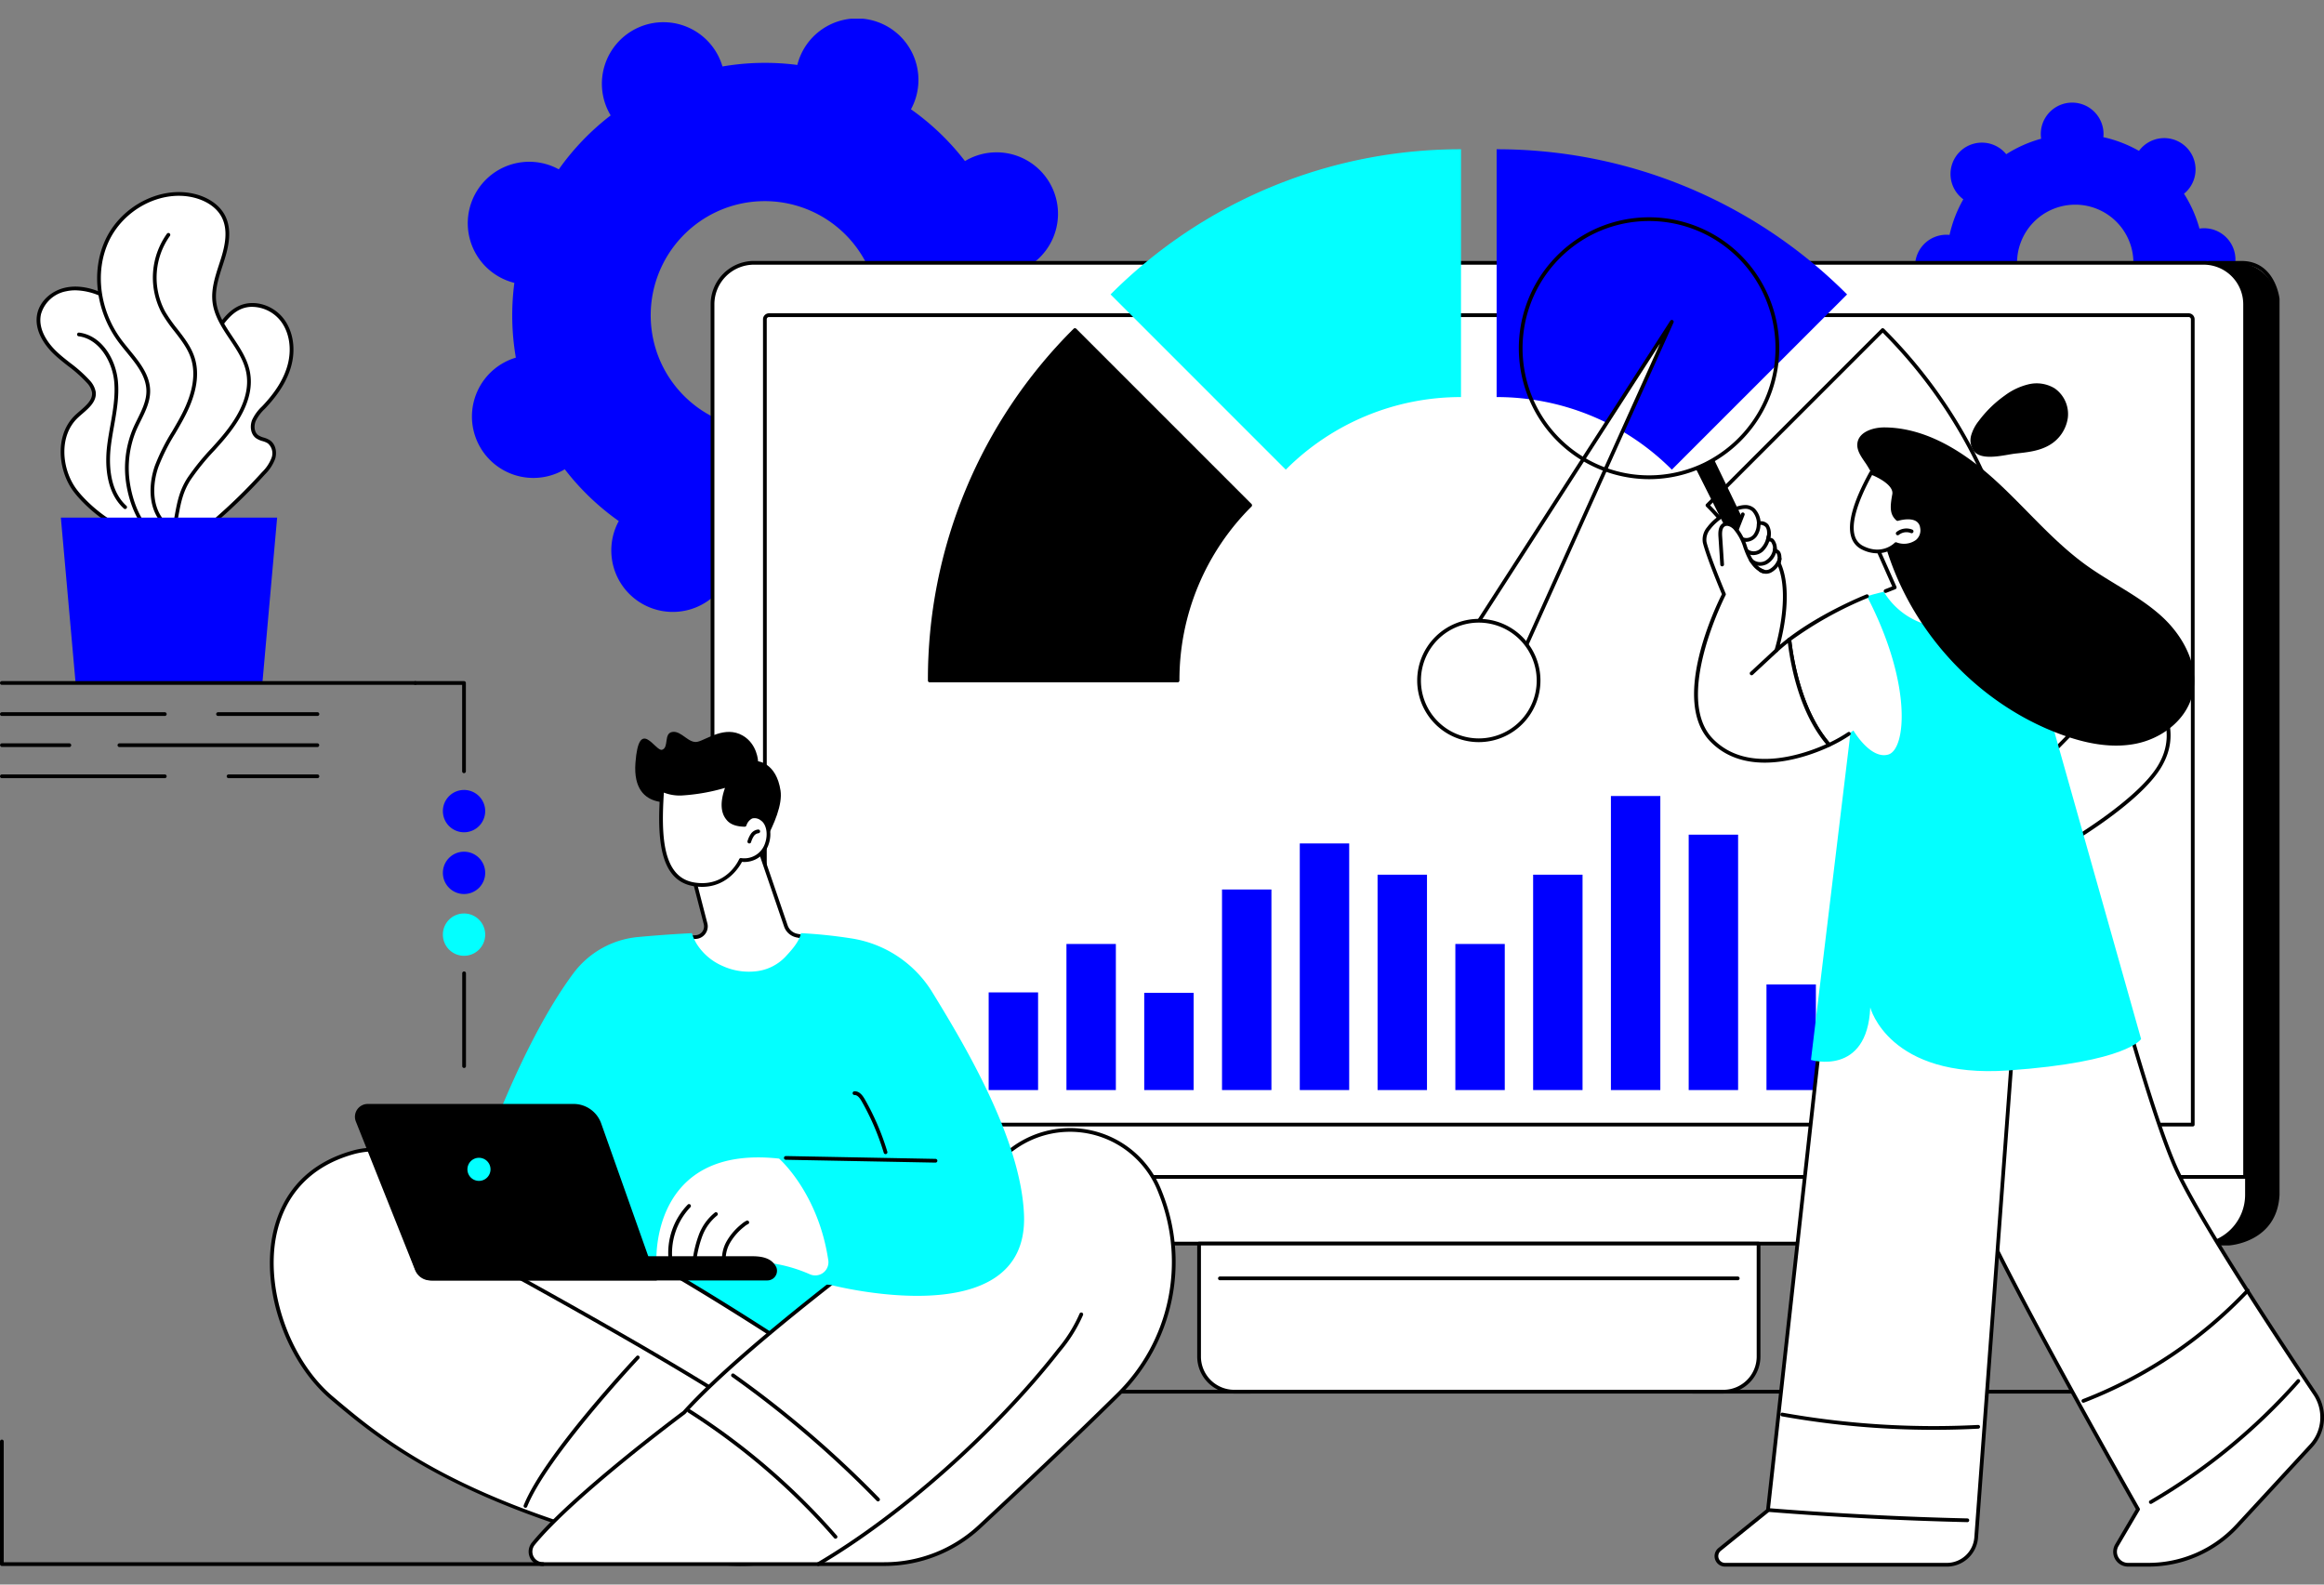 <svg xmlns="http://www.w3.org/2000/svg" xmlns:xlink="http://www.w3.org/1999/xlink" width="660" height="450" viewBox="0 0 660 450"><rect x="0" y="0" width="660" height="450" fill="#808080" stroke="none"/><defs><clipPath id="a"><rect width="660.014" height="439.584" fill="none"/></clipPath><clipPath id="c"><rect width="660" height="450"/></clipPath></defs><g id="b" clip-path="url(#c)"><g transform="translate(0 5.315)"><g clip-path="url(#a)"><path d="M1053.881,123.169a8.955,8.955,0,0,0,.694-.833,36.317,36.317,0,0,0,10.114,3.894,8.9,8.9,0,1,0,17.764.634,9.006,9.006,0,0,0-.1-1.078,36.407,36.407,0,0,0,9.914-4.4,8.907,8.907,0,1,0,13.025-12.106,9.046,9.046,0,0,0-.832-.693,36.346,36.346,0,0,0,3.908-10.112,9.043,9.043,0,0,0,1.082.044,8.9,8.9,0,1,0-1.505-17.7,36.274,36.274,0,0,0-4.388-9.9,9.016,9.016,0,0,0,.8-.733,8.9,8.9,0,1,0-13.59-11.437,36.32,36.32,0,0,0-10.114-3.894,8.765,8.765,0,0,0,.046-1.081,8.908,8.908,0,1,0-17.712,1.526,36.4,36.4,0,0,0-9.915,4.4,8.911,8.911,0,1,0-12.193,12.8,36.379,36.379,0,0,0-3.908,10.112,9.036,9.036,0,0,0-1.082-.044,8.9,8.9,0,1,0,1.505,17.7,36.266,36.266,0,0,0,4.388,9.9,8.9,8.9,0,1,0,12.1,13M1060.7,79.15a16.528,16.528,0,1,1,.56,23.373,16.551,16.551,0,0,1-.56-23.373" transform="translate(-483.313 -21.218)" fill="blue"/><path d="M276.637,128.931a17.55,17.55,0,0,0,1.885-.98,71.217,71.217,0,0,0,15.333,14.708,17.462,17.462,0,1,0,32.278,12.592,71.389,71.389,0,0,0,21.26-.434,17.471,17.471,0,1,0,31.748-13.895,71.29,71.29,0,0,0,14.733-15.318A17.456,17.456,0,1,0,406.5,93.363a71.121,71.121,0,0,0-.425-21.233,17.447,17.447,0,1,0-13.9-31.7A71.2,71.2,0,0,0,376.84,25.72a17.462,17.462,0,1,0-32.278-12.592,71.388,71.388,0,0,0-21.26.433,17.471,17.471,0,1,0-31.748,13.895,71.277,71.277,0,0,0-14.733,15.319A17.456,17.456,0,1,0,264.2,75.017a71.1,71.1,0,0,0,.424,21.233,17.444,17.444,0,1,0,12.014,32.681m45.7-74.418A32.4,32.4,0,1,1,305.628,97.2a32.448,32.448,0,0,1,16.709-42.683" transform="translate(-118.129 0)" fill="blue"/><path d="M828.908,614.133H416.65l-17,2.474v6.35A13.853,13.853,0,0,0,413.5,636.809H821.036a13.853,13.853,0,0,0,13.852-13.853V617.88Z" transform="translate(-188.041 -288.96)"/><path d="M834.888,390.524H399.647V142.7a11.767,11.767,0,0,1,11.767-11.767H823.121A11.767,11.767,0,0,1,834.888,142.7Z" transform="translate(-188.041 -61.604)"/><path d="M427.724,388.868V160.181A1.177,1.177,0,0,1,428.9,159H832.056a1.177,1.177,0,0,1,1.177,1.177V388.868Z" transform="translate(-201.252 -74.815)"/><path d="M834.888,630.8a13.852,13.852,0,0,1-13.852,13.852H413.5A13.852,13.852,0,0,1,399.647,630.8Z" transform="translate(-188.041 -296.801)"/><path d="M811.433,614.133H399.175l-17,2.474v6.35a13.853,13.853,0,0,0,13.852,13.853H803.562a13.853,13.853,0,0,0,13.852-13.853V617.88Z" transform="translate(-179.819 -288.96)" fill="#fff"/><path d="M817.413,390.524H382.172V142.7a11.767,11.767,0,0,1,11.767-11.767H805.646A11.767,11.767,0,0,1,817.413,142.7Z" transform="translate(-179.819 -61.604)" fill="#fff"/><path d="M816.943,390.583H381.7a.529.529,0,0,1-.53-.529V142.225a12.31,12.31,0,0,1,12.3-12.3H805.176a12.31,12.31,0,0,1,12.3,12.3V390.053a.53.53,0,0,1-.53.529m-434.712-1.059H816.413v-247.3a11.25,11.25,0,0,0-11.238-11.237H393.469a11.25,11.25,0,0,0-11.238,11.237Z" transform="translate(-179.348 -61.134)"/><path d="M815.287,388.927H409.778a.529.529,0,0,1-.53-.529V159.711A1.708,1.708,0,0,1,410.955,158H814.11a1.709,1.709,0,0,1,1.707,1.707V388.4a.529.529,0,0,1-.529.529m-404.979-1.059h404.45V159.711a.648.648,0,0,0-.648-.648H410.955a.649.649,0,0,0-.648.648Z" transform="translate(-192.559 -74.344)"/><path d="M395.554,409.512a14.4,14.4,0,0,1-14.382-14.382.529.529,0,0,1,1.059,0,13.338,13.338,0,0,0,13.323,13.323H812.343c.492-.026,12.694-.793,13.323-13.349V140.734c-.038-.347-1.089-9.746-9.746-9.746h-9.253a.529.529,0,0,1,0-1.059h9.253c9.621,0,10.791,10.645,10.8,10.752l0,254.449c-.679,13.55-14.219,14.374-14.356,14.381Z" transform="translate(-179.348 -61.134)"/><path d="M792.053,699.014H653.107a9.973,9.973,0,0,1-9.973-9.973V656.959H802.026v32.082a9.973,9.973,0,0,1-9.973,9.973" transform="translate(-302.606 -309.111)" fill="#fff"/><path d="M791.582,699.074H652.636a10.515,10.515,0,0,1-10.5-10.5V656.489a.529.529,0,0,1,.529-.529H801.555a.529.529,0,0,1,.529.529v32.082a10.515,10.515,0,0,1-10.5,10.5m-148.39-42.055v31.552a9.454,9.454,0,0,0,9.443,9.444H791.582a9.454,9.454,0,0,0,9.443-9.444V657.019Z" transform="translate(-302.135 -308.641)"/><path d="M800.9,675.675H653.844a.529.529,0,1,1,0-1.059H800.9a.529.529,0,1,1,0,1.059" transform="translate(-307.396 -317.419)"/><path d="M589.68,216.747a70.152,70.152,0,0,0-20.613,49.762H498.693a140.3,140.3,0,0,1,41.225-99.524Z" transform="translate(-234.644 -78.569)"/><path d="M568.6,266.568H498.222a.529.529,0,0,1-.529-.529,140.341,140.341,0,0,1,41.38-99.9.531.531,0,0,1,.749,0L589.584,215.9a.53.53,0,0,1,0,.749,69.39,69.39,0,0,0-20.458,49.388.529.529,0,0,1-.53.529m-69.844-1.059H568.07a70.427,70.427,0,0,1,20.392-49.231l-49.014-49.014a139.265,139.265,0,0,0-40.695,98.245" transform="translate(-234.173 -78.099)"/><path d="M695.184,70.019v70.375a70.151,70.151,0,0,0-49.762,20.613L595.66,111.244a140.313,140.313,0,0,1,99.524-41.225" transform="translate(-280.268 -32.945)" fill="#03ffff"/><path d="M915.821,216.747a70.151,70.151,0,0,1,20.613,49.762h70.375a140.3,140.3,0,0,0-41.225-99.524Z" transform="translate(-430.91 -78.569)" fill="#fff"/><path d="M1006.338,266.568H935.963a.529.529,0,0,1-.529-.529,69.388,69.388,0,0,0-20.458-49.388.53.53,0,0,1,0-.749l49.762-49.762a.53.53,0,0,1,.749,0,140.341,140.341,0,0,1,41.38,99.9.529.529,0,0,1-.529.529m-69.847-1.059h69.317a139.264,139.264,0,0,0-40.7-98.245L916.1,216.278a70.426,70.426,0,0,1,20.392,49.231" transform="translate(-430.44 -78.099)"/><path d="M802.732,70.019v70.375a70.152,70.152,0,0,1,49.762,20.613l49.762-49.762a140.313,140.313,0,0,0-99.524-41.225" transform="translate(-377.699 -32.945)" fill="blue"/><path d="M794.194,266.417a8.52,8.52,0,1,1-14.973-8.135l.7-1.088,0-.006,61.018-94.657-46.217,102.7,0,.006Z" transform="translate(-366.15 -76.474)" fill="#fff"/><path d="M786.222,270.93a9.047,9.047,0,0,1-7.934-13.372l61.743-95.784a.53.53,0,0,1,.928.5l-46.217,102.7-.014.028-.52,1.157a.34.34,0,0,1-.017.036,9.063,9.063,0,0,1-7.97,4.731M837.1,168.282,779.2,258.1a7.992,7.992,0,0,0,14.053,7.613l.522-1.163.014-.029Zm-43.37,97.665h0Z" transform="translate(-365.682 -76.003)"/><path d="M795.068,339.87A16.969,16.969,0,1,0,778.1,356.84a16.97,16.97,0,0,0,16.969-16.969" transform="translate(-358.125 -151.931)" fill="#fff"/><path d="M777.629,356.9a17.5,17.5,0,1,1,17.5-17.5,17.518,17.518,0,0,1-17.5,17.5m0-33.939a16.44,16.44,0,1,0,16.44,16.44,16.459,16.459,0,0,0-16.44-16.44" transform="translate(-357.654 -151.46)"/><path d="M409.778,768.95a.529.529,0,0,1-.53-.53v-32.5a.529.529,0,0,1,.53-.53H547.6a.529.529,0,0,1,0,1.059H410.308V768.42a.529.529,0,0,1-.529.53" transform="translate(-192.559 -346.012)"/><path d="M1073.507,736.446H907.318a.529.529,0,1,1,0-1.059h166.189a.529.529,0,0,1,0,1.059" transform="translate(-426.66 -346.013)"/><rect width="14.033" height="27.734" transform="translate(280.775 276.514)" fill="blue"/><rect width="14.033" height="41.487" transform="translate(302.864 262.76)" fill="blue"/><rect width="14.033" height="27.618" transform="translate(324.953 276.63)" fill="blue"/><rect width="14.033" height="56.957" transform="translate(347.042 247.29)" fill="blue"/><rect width="14.033" height="70.038" transform="translate(369.131 234.209)" fill="blue"/><rect width="14.033" height="61.16" transform="translate(391.221 243.087)" fill="blue"/><rect width="14.033" height="41.487" transform="translate(413.31 262.76)" fill="blue"/><rect width="14.033" height="61.16" transform="translate(435.399 243.087)" fill="blue"/><rect width="14.033" height="83.506" transform="translate(457.488 220.742)" fill="blue"/><rect width="14.033" height="72.527" transform="translate(479.577 231.72)" fill="blue"/><rect width="14.033" height="29.991" transform="translate(501.667 274.256)" fill="blue"/><rect width="14.033" height="66.507" transform="translate(523.756 237.741)" fill="blue"/><path d="M1091.695,484.568s12.517,48.336,20.563,66.815c6.147,14.119,29.25,49.039,39.808,64.731a12.023,12.023,0,0,1-1.136,14.856l-20.967,22.71a34.188,34.188,0,0,1-25.122,11.017h-5.875a3.68,3.68,0,0,1-3.15-5.555l6.009-10.2s-41.738-73.169-47.428-89.858-1.871-79.517-1.871-79.517Z" transform="translate(-494.642 -225.643)" fill="#fff"/><path d="M1104.355,664.757h-5.875a4.21,4.21,0,0,1-3.606-6.354l5.854-9.94c-2.775-4.873-41.85-73.645-47.318-89.683-5.659-16.6-2.055-77.15-1.9-79.718a.529.529,0,0,1,.6-.493l39.168,5a.531.531,0,0,1,.445.392c.125.483,12.6,48.507,20.536,66.737,6.187,14.208,29.868,49.942,39.763,64.646a12.5,12.5,0,0,1-1.188,15.512l-20.966,22.711a34.827,34.827,0,0,1-25.511,11.187m-51.82-185.066c-.36,6.307-3.429,63.186,1.877,78.749,5.609,16.451,46.97,89.035,47.387,89.767a.527.527,0,0,1,0,.531l-6.009,10.2a3.132,3.132,0,0,0-.021,3.177,3.1,3.1,0,0,0,2.714,1.58h5.875a33.765,33.765,0,0,0,24.733-10.847l20.966-22.711a11.443,11.443,0,0,0,1.085-14.2c-9.91-14.729-33.634-50.528-39.854-64.815-7.612-17.482-19.351-62.143-20.5-66.547Z" transform="translate(-494.155 -225.173)"/><path d="M1153.145,765.081a.529.529,0,0,1-.267-.987,168.922,168.922,0,0,0,41.77-34.3.53.53,0,0,1,.794.7,169.97,169.97,0,0,1-42.032,34.509.528.528,0,0,1-.266.072" transform="translate(-542.325 -343.299)"/><path d="M1116.984,713.532a.53.53,0,0,1-.19-1.024,126.682,126.682,0,0,0,46.479-31.217.529.529,0,1,1,.77.726,127.755,127.755,0,0,1-46.87,31.48.528.528,0,0,1-.19.035" transform="translate(-525.311 -320.481)"/><path d="M1007.016,482.2,994.393,652.16a8.339,8.339,0,0,1-8.3,7.742H923.055a2.447,2.447,0,0,1-1.523-4.351l13.709-11.077,19.387-175.1Z" transform="translate(-433.167 -220.848)" fill="#fff"/><path d="M985.625,659.961H922.584a2.976,2.976,0,0,1-1.856-5.292l13.54-10.941,19.363-174.886a.53.53,0,0,1,.652-.456l52.389,12.833a.53.53,0,0,1,.4.553L994.449,651.729a8.9,8.9,0,0,1-8.824,8.232m-31.008-190.4-19.32,174.5a.531.531,0,0,1-.193.353l-13.709,11.077a1.917,1.917,0,0,0,1.19,3.409h63.041a7.841,7.841,0,0,0,7.769-7.252l12.591-169.508Z" transform="translate(-432.696 -220.377)"/><path d="M1004.855,802.859h-.012c-18.676-.435-37.582-1.407-56.193-2.888a.53.53,0,1,1,.084-1.056c18.591,1.479,37.477,2.45,56.134,2.885a.53.53,0,0,1-.012,1.059" transform="translate(-446.127 -375.903)"/><path d="M998.483,752.512a244.871,244.871,0,0,1-43.125-3.827.529.529,0,1,1,.186-1.042,243.741,243.741,0,0,0,55.509,3.485.53.53,0,1,1,.055,1.058q-6.306.326-12.625.326" transform="translate(-449.307 -351.775)"/><path d="M1080.03,305.042s19.992,1.582,29.07,14.211,20.263,24.042,12.162,36.98c-6.3,10.06-26.087,21.557-26.087,21.557l-8.394-21.557,10.4-10.567Z" transform="translate(-508.173 -143.528)" fill="#fff"/><path d="M1094.7,377.849a.537.537,0,0,1-.175-.03.53.53,0,0,1-.318-.308l-8.394-21.557a.529.529,0,0,1,.116-.563l10.155-10.316-17.015-40.3a.529.529,0,0,1,.53-.734c.2.016,20.343,1.747,29.458,14.43,1.166,1.623,2.384,3.247,3.561,4.818,8.162,10.888,15.87,21.173,8.62,32.752-6.3,10.056-25.458,21.261-26.27,21.734a.529.529,0,0,1-.266.072m-7.776-21.959,8.042,20.656c3.192-1.915,19.788-12.147,25.372-21.064,6.865-10.964-.632-20.965-8.569-31.555-1.181-1.575-2.4-3.2-3.574-4.835-7.753-10.788-23.865-13.408-27.8-13.9l16.8,39.793a.527.527,0,0,1-.11.577Z" transform="translate(-507.703 -143.057)"/><path d="M1028.882,304.234s-23.089-3.231-41.651,2.492L971.325,438.417s15.98,4.787,16.845-14.892c0,0,5.192,20.266,39.184,17.876s37.726-8.938,37.726-8.938Z" transform="translate(-457.026 -142.72)" fill="#03ffff"/><path d="M981.777,309.747c12.9,24.808,11.123,43.49,6.055,44.96s-9.9-6.828-9.9-6.828a37.573,37.573,0,0,1-6.9,4.08c-8.07-9.174-10.56-23.333-11.3-29.9,9.8-7.5,22.044-12.308,22.044-12.308" transform="translate(-451.571 -145.741)" fill="#fff"/><path d="M970.565,352.019a.528.528,0,0,1-.4-.18c-8.006-9.1-10.6-22.824-11.432-30.194a.53.53,0,0,1,.2-.48c9.746-7.464,22.05-12.333,22.173-12.381a.529.529,0,1,1,.386.985,105.086,105.086,0,0,0-21.676,12.054c.7,5.952,3.114,19.94,10.878,29.015a41.121,41.121,0,0,0,5.178-2.934.529.529,0,1,1,.595.876,42.652,42.652,0,0,1-5.683,3.188.521.521,0,0,1-.225.051" transform="translate(-451.101 -145.271)"/><path d="M917.621,286.66s-4.378-10.349-5.471-14.74,7.229-9.855,11.24-10.065,4.127,4.6,4.127,4.6c4.14-.376,2.613,4.745,2.613,4.745,2.259-.584,1.948,3.144,1.948,3.144,2.046.04,1.127,3.549,1.127,3.549,4.21,9.237-.7,24.7-.7,24.7,1.165-1.07,2.406-2.1,3.688-3.079.742,6.57,3.233,20.729,11.3,29.9-9.536,4.491-24.417,7.864-33.38-1.346-11.686-12.008,3.51-41.416,3.51-41.416" transform="translate(-428.027 -123.204)" fill="#fff"/><path d="M928.7,334c-5.445,0-11.051-1.484-15.47-6.024-11.409-11.722,1.816-38.856,3.306-41.806-.664-1.582-4.387-10.519-5.4-14.591a5.434,5.434,0,0,1,1.262-4.5c2.5-3.38,7.588-6.075,10.464-6.226a3.964,3.964,0,0,1,3.013,1.009,6,6,0,0,1,1.626,3.573,2.774,2.774,0,0,1,2.229.958,4.857,4.857,0,0,1,.575,3.758,1.655,1.655,0,0,1,.881.38,3.965,3.965,0,0,1,.938,2.894,1.621,1.621,0,0,1,.838.584c.744.984.435,2.755.3,3.36,3.337,7.567.895,18.834-.254,23.158.745-.635,1.534-1.271,2.358-1.9a.53.53,0,0,1,.849.361c.659,5.834,3.068,20.4,11.174,29.614a.528.528,0,0,1-.172.828C944.12,330.89,936.581,334,928.7,334m-5.554-72.092c-.075,0-.151,0-.23.006-2.586.136-7.373,2.7-9.668,5.8a4.574,4.574,0,0,0-1.085,3.61c1.071,4.3,5.4,14.559,5.445,14.662a.529.529,0,0,1-.017.449c-.15.291-14.887,29.207-3.6,40.8,9.929,10.2,26.382,4.134,32.142,1.529-7.326-8.718-9.935-21.329-10.859-28.723-1.044.825-2.022,1.655-2.915,2.475a.529.529,0,0,1-.863-.55c.048-.153,4.8-15.379.728-24.322a.533.533,0,0,1-.031-.354,3.924,3.924,0,0,0-.076-2.641.628.628,0,0,0-.549-.245.53.53,0,0,1-.517-.572,3.587,3.587,0,0,0-.547-2.49.753.753,0,0,0-.74-.1.53.53,0,0,1-.64-.663c.2-.666.543-2.594-.213-3.516a2,2,0,0,0-1.844-.551.516.516,0,0,1-.4-.132.528.528,0,0,1-.178-.382,5.405,5.405,0,0,0-1.335-3.362,2.82,2.82,0,0,0-2.005-.732" transform="translate(-427.528 -122.734)"/><path d="M934.629,284.571a.533.533,0,0,1-.158-.024c-2.175-.68-3.867-2.62-5.174-5.931-.172-.435-.336-.878-.5-1.321A14.361,14.361,0,0,0,925.954,272c-.687-.69-1.709-1.2-2.438-.8-.638.355-.886,1.258-.782,2.841l.524,7.977a.53.53,0,0,1-1.057.069l-.524-7.977c-.084-1.283-.039-3.077,1.323-3.836,1.3-.721,2.806.075,3.7.975a15.14,15.14,0,0,1,3.085,5.673c.162.437.324.872.493,1.3,1.182,2.994,2.656,4.731,4.506,5.31a.529.529,0,0,1-.158,1.035" transform="translate(-433.653 -127.038)"/><path d="M945.331,293.5a3.461,3.461,0,0,1-1.843-.56.529.529,0,1,1,.559-.9,2.226,2.226,0,0,0,2.274.164,5.03,5.03,0,0,0,2.37-2.976.53.53,0,1,1,1.051.134,6.01,6.01,0,0,1-2.967,3.8,3.351,3.351,0,0,1-1.444.338" transform="translate(-443.81 -135.872)"/><path d="M941.226,288.665a3.948,3.948,0,0,1-2.947-1.242.529.529,0,0,1,.788-.707,3.141,3.141,0,0,0,3.711.5,4.563,4.563,0,0,0,2.187-3.464.529.529,0,1,1,1.051.131,5.632,5.632,0,0,1-2.735,4.264,4.325,4.325,0,0,1-2.054.514" transform="translate(-441.413 -133.294)"/><path d="M938.438,282.546a3.166,3.166,0,0,1-1.978-.659.529.529,0,0,1,.651-.834,2.769,2.769,0,0,0,3.349-.327,6.155,6.155,0,0,0,1.782-3.542.529.529,0,0,1,1.037.211,7.068,7.068,0,0,1-2.128,4.134,4.288,4.288,0,0,1-2.713,1.018" transform="translate(-440.525 -130.22)"/><path d="M935.271,275.39a2.8,2.8,0,0,1-1.192-.26.53.53,0,0,1,.448-.96,2.541,2.541,0,0,0,2.886-.956,4.954,4.954,0,0,0,.857-2.749l.053-.448a.52.52,0,0,1,.59-.461.53.53,0,0,1,.461.59l-.051.439a5.914,5.914,0,0,1-1.074,3.281,3.969,3.969,0,0,1-2.976,1.524" transform="translate(-439.357 -126.828)"/><path d="M931.136,270.158a.536.536,0,0,1-.193-.036.53.53,0,0,1-.3-.686l1.678-4.29a.53.53,0,0,1,.987.386l-1.678,4.289a.531.531,0,0,1-.494.337" transform="translate(-437.866 -124.597)"/><path d="M939.025,345.391a.53.53,0,0,1-.361-.917l7.028-6.524a.529.529,0,1,1,.721.776l-7.027,6.524a.529.529,0,0,1-.361.142" transform="translate(-441.579 -158.945)"/><path d="M851.636,180.854a37.032,37.032,0,0,1-33.3-20.969,37.31,37.31,0,0,1,17.128-49.678,36.894,36.894,0,0,1,49.418,17.22,37.31,37.31,0,0,1-17.128,49.678,36.679,36.679,0,0,1-16.115,3.749m-32.349-21.429a35.837,35.837,0,0,0,48,16.729,36.25,36.25,0,0,0,16.639-48.267,35.837,35.837,0,0,0-48-16.728,36.251,36.251,0,0,0-16.639,48.266" transform="translate(-383.296 -50.09)"/><path d="M917.614,255.061c1.488-.448,2.087-.211,3.714,1.306l1.4-3.369-7.877-16.322-5.2,2.535Z" transform="translate(-428.009 -111.36)"/><path d="M1006.54,279.981l5.143,11.579-3.094,1.226a20.9,20.9,0,0,0,20.352,10c14.253-1.43-5.847-25.669-5.847-25.669s-13.007-2.889-16.554,2.867" transform="translate(-473.595 -130.046)" fill="#fff"/><path d="M1028.47,302.833a.529.529,0,0,1-.052-1.056c2.288-.23,3.693-1.054,4.294-2.519,2.478-6.042-9.084-20.547-10.38-22.142-1.521-.306-12.374-2.292-15.662,2.435l5.026,11.316a.529.529,0,0,1-.289.707l-2.586,1.025a.529.529,0,0,1-.39-.984l2.073-.822-4.92-11.075a.532.532,0,0,1,.033-.493c3.7-6.009,16.573-3.227,17.119-3.106a.532.532,0,0,1,.293.179c.553.667,13.511,16.412,10.661,23.362-.753,1.836-2.492,2.9-5.168,3.172l-.053,0" transform="translate(-473.124 -129.567)"/><path d="M998.492,229.308c-1.142-1.7-2.529-3.513-2.3-5.553.364-3.3,4.491-4.586,7.8-4.554,11.831.118,22.572,6.995,31.34,14.981s16.358,17.34,25.991,24.247c6.926,4.965,14.815,8.594,21.15,14.3s11.034,14.439,8.795,22.689c-1.936,7.133-8.771,12.171-15.984,13.61s-14.712-.189-21.606-2.763c-24.072-8.986-43.272-30.282-49.97-55.191-.923-3.435-.048-6.426-.587-9.893a29.529,29.529,0,0,0-4.619-11.875" transform="translate(-468.712 -103.138)"/><path d="M1057.8,214.749a5.285,5.285,0,0,1-.694-4.438,11.888,11.888,0,0,1,2.158-4.076,32.976,32.976,0,0,1,7.378-7.195,18.441,18.441,0,0,1,6.837-3.209A9.877,9.877,0,0,1,1080.8,197a8.909,8.909,0,0,1,3.733,8.46,10.707,10.707,0,0,1-5.342,7.733c-2.812,1.608-6.134,1.977-9.352,2.312-3.09.322-9.736,2.307-12.037-.752" transform="translate(-497.295 -92.032)"/><path d="M998.755,243.506s7.159,2.623,6.493,6.212-.688,5.4.984,6.933c0,0,6.243-1.959,6.927,2.394s-3.949,6.012-7.391,4.74c0,0-3.687,3.9-9.447,1.036s-2.55-12.307,2.434-21.314" transform="translate(-467.34 -114.574)" fill="#fff"/><path d="M999.982,265.922a9.737,9.737,0,0,1-4.369-1.1,5.7,5.7,0,0,1-3-3.533c-1.2-3.862.55-10.089,5.21-18.511a.532.532,0,0,1,.645-.241c.31.114,7.57,2.823,6.831,6.806-.606,3.265-.66,4.921.613,6.244.941-.247,3.793-.848,5.67.317a3.531,3.531,0,0,1,1.63,2.587,4.606,4.606,0,0,1-1.571,4.465,6.8,6.8,0,0,1-6.218.961,8.478,8.478,0,0,1-5.439,2.005M998.524,243.7c-4.287,7.845-5.982,13.814-4.9,17.279a4.62,4.62,0,0,0,2.464,2.9c5.348,2.661,8.792-.889,8.826-.925a.53.53,0,0,1,.568-.133,5.849,5.849,0,0,0,5.489-.68,3.541,3.541,0,0,0,1.2-3.481,2.485,2.485,0,0,0-1.142-1.852c-1.817-1.128-5.071-.129-5.1-.119a.526.526,0,0,1-.516-.114c-1.846-1.69-1.845-3.654-1.147-7.42.447-2.407-3.653-4.609-5.731-5.455" transform="translate(-466.867 -114.103)"/><path d="M1017.392,275.338a.53.53,0,0,1-.336-.939,4.469,4.469,0,0,1,4.489-.662.529.529,0,1,1-.406.978,3.443,3.443,0,0,0-3.412.5.53.53,0,0,1-.335.119" transform="translate(-478.452 -128.643)"/><path d="M112.867,201.325a11.718,11.718,0,0,0,2.821-4.3,4.21,4.21,0,0,0-1.31-4.664c-1.016-.683-2.374-.726-3.35-1.466a3.951,3.951,0,0,1-.876-4.569,13.562,13.562,0,0,1,2.994-3.969,28.518,28.518,0,0,0,7.038-11.471c1.228-4.36.8-9.343-1.895-12.983s-7.88-5.509-12.031-3.7c-3.065,1.337-5.072,4.273-6.913,7.065-4.641,7.038-9.3,14.11-12.823,21.77s-5.886,15.994-5.672,24.421a19.465,19.465,0,0,0,1.994,8.895,9.542,9.542,0,0,0,7.181,5.148c4.942.434,6.836-4.751,9.975-7.5a154.888,154.888,0,0,0,12.866-12.678" transform="translate(-38.036 -72.228)" fill="#fff"/><path d="M90.145,221.587q-.309,0-.635-.028a10.056,10.056,0,0,1-7.6-5.422A19.607,19.607,0,0,1,79.853,207c-.195-7.681,1.729-15.976,5.719-24.656,3.546-7.713,8.282-14.895,12.862-21.84,1.709-2.591,3.835-5.815,7.143-7.258,4.225-1.843,9.67-.181,12.668,3.867,2.615,3.531,3.354,8.556,1.979,13.443-1.1,3.9-3.442,7.727-7.162,11.689l-.332.352a11.746,11.746,0,0,0-2.557,3.453c-.524,1.3-.45,3.074.7,3.949a5.2,5.2,0,0,0,1.579.7,6.687,6.687,0,0,1,1.747.753c1.767,1.189,2.027,3.557,1.522,5.253a12.126,12.126,0,0,1-2.935,4.5,155.8,155.8,0,0,1-12.91,12.722,21.66,21.66,0,0,0-2.519,2.821c-1.9,2.382-3.856,4.839-7.217,4.839m19.063-68.011a8,8,0,0,0-3.208.644c-3.021,1.317-5.051,4.4-6.683,6.87-4.558,6.912-9.271,14.059-12.784,21.7-3.922,8.532-5.814,16.669-5.623,24.186a18.619,18.619,0,0,0,1.928,8.654A8.992,8.992,0,0,0,89.6,220.5c3.189.278,5.006-2,6.931-4.416a22.6,22.6,0,0,1,2.648-2.957A154.752,154.752,0,0,0,112,200.5a11.283,11.283,0,0,0,2.707-4.094,3.707,3.707,0,0,0-1.1-4.073,5.765,5.765,0,0,0-1.478-.623,6.071,6.071,0,0,1-1.9-.861c-1.578-1.2-1.722-3.515-1.048-5.189a12.533,12.533,0,0,1,2.77-3.785l.329-.348c3.6-3.836,5.863-7.516,6.915-11.252,1.288-4.574.611-9.255-1.81-12.525a10.439,10.439,0,0,0-8.186-4.17" transform="translate(-37.566 -71.754)"/><path d="M30.462,201.2c-3.984-6.1-4.325-15.072.926-20.12,2.148-2.065,5.344-4,4.983-6.958a5.921,5.921,0,0,0-1.61-3.036c-2.731-3.142-6.4-5.309-9.41-8.188s-5.426-6.991-4.506-11.05c.792-3.5,4.011-6.112,7.512-6.885A16.618,16.618,0,0,1,38.8,146.538c9.758,4.544,15.833,14.88,17.882,25.447s.655,21.472-.978,32.112c-.366,2.389-.779,4.864-2.148,6.857-5.56,8.094-19.7-4.557-23.1-9.751" transform="translate(-9.715 -68.071)" fill="#fff"/><path d="M48.084,213.649h-.1c-6.646-.076-15.67-8.381-18.444-12.626-3.912-5.986-4.606-15.4,1-20.791.443-.426.935-.85,1.41-1.261,1.8-1.558,3.669-3.17,3.416-5.251a5.51,5.51,0,0,0-1.484-2.752,38.1,38.1,0,0,0-5.327-4.752c-1.362-1.071-2.771-2.178-4.049-3.4-1.8-1.72-5.848-6.29-4.657-11.549.791-3.488,3.971-6.415,7.914-7.285,4.11-.906,8.132.375,10.783,1.61,9.066,4.222,15.862,13.876,18.179,25.826,2.053,10.586.71,21.315-.974,32.293-.337,2.194-.756,4.924-2.235,7.077a6.268,6.268,0,0,1-5.437,2.866M30.643,144.732a12.237,12.237,0,0,0-2.645.281,9.175,9.175,0,0,0-7.11,6.485c-1.072,4.732,2.689,8.955,4.356,10.551,1.241,1.189,2.629,2.279,3.972,3.334a38.9,38.9,0,0,1,5.472,4.889,6.461,6.461,0,0,1,1.735,3.319c.322,2.642-1.854,4.522-3.774,6.181-.487.42-.946.816-1.368,1.223-5.213,5.012-4.525,13.824-.849,19.449C33.2,204.686,41.98,212.52,48,212.589h.085a5.2,5.2,0,0,0,4.564-2.407c1.342-1.953,1.723-4.441,2.061-6.637,1.67-10.881,3-21.512.982-31.931C53.438,160,46.864,150.627,38.105,146.548a18.118,18.118,0,0,0-7.463-1.817" transform="translate(-9.24 -67.601)"/><path d="M54.972,218.456a.528.528,0,0,1-.356-.138c-5.371-4.881-5.294-13.164-4.771-17.667.234-2,.592-4.028.94-5.985.714-4.022,1.452-8.182,1.1-12.268-.5-5.726-4.21-12.227-10.106-13a.529.529,0,0,1,.137-1.049c6.514.849,10.476,7.663,11.024,13.955.368,4.226-.382,8.455-1.109,12.545-.345,1.942-.7,3.949-.93,5.922-.5,4.3-.59,12.2,4.431,16.761a.529.529,0,0,1-.356.921" transform="translate(-19.439 -79.211)"/><path d="M63.267,160.747c1.537-3.525,3.841-6.925,3.836-10.771-.008-5.567-4.713-9.785-8.034-14.254-5.952-8.008-7.874-19.2-3.754-28.291S69.983,92.264,79.731,94.4c3.534.774,7.014,2.7,8.684,5.913,1.921,3.692,1.084,8.185-.159,12.157s-2.869,8.017-2.382,12.151c.865,7.332,8.031,12.552,9.532,19.78,1.559,7.507-3.353,14.74-8.453,20.464a84.279,84.279,0,0,0-8.262,10.017c-2.7,4.174-3.013,7.9-3.955,12.6-1,5-4.363,5.577-7.642,1.988-3.1-3.4-4.869-8.238-5.636-12.706a28.3,28.3,0,0,1,1.809-16.013" transform="translate(-24.994 -44.215)" fill="#fff"/><path d="M70.647,191.831c-1.407,0-2.947-.853-4.426-2.472-3.793-4.152-5.241-9.911-5.766-12.974A28.993,28.993,0,0,1,62.3,160.071c.385-.882.821-1.764,1.243-2.618,1.255-2.541,2.554-5.168,2.549-7.941-.006-4.182-2.871-7.678-5.641-11.057-.77-.94-1.567-1.912-2.288-2.882C51.792,127,50.3,115.689,54.35,106.747,58.7,97.153,69.683,91.293,79.362,93.416c4.175.915,7.47,3.169,9.039,6.185,2.107,4.048,1.041,8.839-.123,12.56-.179.572-.366,1.146-.553,1.722-1.087,3.336-2.211,6.784-1.808,10.208.438,3.715,2.529,6.839,4.743,10.145,1.989,2.973,4.047,6.048,4.783,9.589,1.7,8.214-4.078,15.876-8.577,20.924q-.733.823-1.477,1.642a66.868,66.868,0,0,0-6.736,8.31c-2.2,3.408-2.783,6.55-3.456,10.188-.134.721-.271,1.461-.424,2.227-.507,2.523-1.655,4.155-3.236,4.594a3.332,3.332,0,0,1-.891.12M63.27,160.494A27.932,27.932,0,0,0,61.5,176.206c.506,2.948,1.894,8.487,5.505,12.439,1.494,1.636,3.042,2.382,4.252,2.046,1.176-.327,2.057-1.67,2.481-3.781.152-.761.289-1.5.421-2.213.694-3.748,1.294-6.985,3.608-10.569a67.763,67.763,0,0,1,6.839-8.446q.739-.816,1.471-1.637c4.347-4.878,9.939-12.258,8.33-20-.694-3.341-2.692-6.327-4.626-9.215-2.186-3.266-4.446-6.643-4.914-10.611-.431-3.655.73-7.216,1.852-10.66.187-.572.372-1.143.551-1.711,1.1-3.526,2.123-8.049.194-11.754C86.038,97.354,83,95.3,79.136,94.45c-9.207-2.016-19.671,3.578-23.821,12.734-3.9,8.6-2.446,19.491,3.7,27.757.706.95,1.495,1.912,2.258,2.843,2.888,3.523,5.874,7.168,5.881,11.727,0,3.021-1.349,5.761-2.659,8.411-.416.843-.847,1.714-1.221,2.572" transform="translate(-24.512 -43.75)"/><path d="M84.251,197.453a.528.528,0,0,1-.4-.182c-3.981-4.582-3.566-11.427-1.85-16.3a56.7,56.7,0,0,1,4.857-9.663c.977-1.668,1.987-3.394,2.875-5.133,3.068-6.008,3.91-11.26,2.5-15.609-.925-2.854-2.752-5.207-4.685-7.7a42.08,42.08,0,0,1-3.576-5.112A21.454,21.454,0,0,1,85.4,115.131a.529.529,0,1,1,.851.63A20.367,20.367,0,0,0,84.9,137.232a41.372,41.372,0,0,0,3.489,4.98c1.9,2.454,3.874,4.991,4.856,8.021,1.5,4.627.637,10.151-2.564,16.418-.9,1.766-1.92,3.505-2.905,5.187A55.969,55.969,0,0,0,83,181.318c-1.618,4.6-2.033,11.02,1.65,15.259a.529.529,0,0,1-.4.877" transform="translate(-37.997 -54.07)"/><path d="M94.064,267.593H32.644l4.184,46.959h53.05Z" transform="translate(-15.36 -125.907)" fill="blue"/><path d="M248.456,538.41a.529.529,0,0,1-.529-.529V511.523a.529.529,0,1,1,1.059,0v26.358a.529.529,0,0,1-.529.529" transform="translate(-116.654 -240.431)"/><path d="M243.546,479.9a6.009,6.009,0,1,1-6,6.009,6,6,0,0,1,6-6.009" transform="translate(-111.77 -225.8)" fill="#03ffff"/><path d="M243.546,446.775a6.009,6.009,0,1,1-6,6.009,6,6,0,0,1,6-6.009" transform="translate(-111.77 -210.215)" fill="blue"/><path d="M243.546,413.654a6.009,6.009,0,1,1-6,6.009,6,6,0,0,1,6-6.009" transform="translate(-111.77 -194.631)" fill="blue"/><path d="M117.929,356.34H.529a.529.529,0,1,1,0-1.059h117.4a.529.529,0,1,1,0,1.059" transform="translate(0 -167.166)"/><path d="M46.8,373.024H.53a.529.529,0,1,1,0-1.059H46.8a.529.529,0,1,1,0,1.059" transform="translate(0 -175.016)"/><path d="M144.708,373.024H116.483a.529.529,0,1,1,0-1.059h28.225a.529.529,0,1,1,0,1.059" transform="translate(-54.558 -175.016)"/><path d="M19.715,389.708H.529a.53.53,0,0,1,0-1.059H19.715a.53.53,0,0,1,0,1.059" transform="translate(0 -182.866)"/><path d="M119.8,389.708H63.54a.53.53,0,0,1,0-1.059H119.8a.53.53,0,0,1,0,1.059" transform="translate(-29.648 -182.866)"/><path d="M46.8,406.393H.53a.529.529,0,1,1,0-1.059H46.8a.529.529,0,1,1,0,1.059" transform="translate(0 -190.717)"/><path d="M147.362,406.393H122.124a.529.529,0,1,1,0-1.059h25.238a.529.529,0,1,1,0,1.059" transform="translate(-57.213 -190.717)"/><path d="M236.1,381.421a.529.529,0,0,1-.529-.53v-24.55H222.254a.529.529,0,1,1,0-1.059H236.1a.529.529,0,0,1,.529.529v25.08a.529.529,0,0,1-.529.53" transform="translate(-104.325 -167.166)"/><path d="M353.906,402.005s-14.245,4.118-13.138-10.711c1-13.333,5.673-3.124,7.564-3.716,2.038-.638.356-4.743,2.986-5.076,2.588-.328,4.579,3.436,7.167,2.781s7.746-4.621,12.74-1.749c4.18,2.4,4.379,7.323,4.379,7.323s5.176.437,6.37,8.306-9.555,22.514-9.555,22.514Z" transform="translate(-160.308 -179.965)"/><path d="M388.184,444.046l7.6,22.188a4.189,4.189,0,0,0,3.165,2.754l3.382.657s-8.795,19.072-23.616,15.877-11.562-15.877-11.562-15.877l3.136-.253a3.031,3.031,0,0,0,2.693-3.779l-3.524-13.636s14.362-11.564,18.728-7.932" transform="translate(-172.608 -208.599)" fill="#fff"/><path d="M381.532,485.944a16.106,16.106,0,0,1-3.407-.37c-4.894-1.055-8.394-3.237-10.4-6.487a14,14,0,0,1-1.561-10.038.531.531,0,0,1,.471-.4l3.136-.253a2.5,2.5,0,0,0,2.223-3.119l-3.524-13.636a.529.529,0,0,1,.18-.545c1.5-1.211,14.829-11.725,19.4-7.927a.531.531,0,0,1,.163.236l7.6,22.188A3.67,3.67,0,0,0,398.572,468l3.382.657a.53.53,0,0,1,.38.741c-.083.18-7.792,16.542-20.8,16.542m-14.419-16.268a13.064,13.064,0,0,0,1.518,8.865c1.852,2.99,5.122,5.007,9.718,6,12.753,2.753,21.065-11.78,22.72-14.972l-2.7-.524a4.731,4.731,0,0,1-3.566-3.1l-7.546-22.04c-3.362-2.447-13.62,4.594-17.681,7.812l3.439,13.3a3.561,3.561,0,0,1-3.164,4.439Z" transform="translate(-172.132 -208.133)"/><path d="M377.226,432s-3.681,8.49-13.321,6.921-9.885-13.817-9.024-26.834a11.4,11.4,0,0,0,5.569,1.078c4.184-.127,12.879-1.8,13.287-2.759-1.567,3.679-2.165,7.457-.208,9.815.768,1.029,2.216,1.771,4.776,1.815,0,0,1.221-4.078,4.858-1.711s2.284,12.353-5.937,11.675" transform="translate(-166.827 -193.104)" fill="#fff"/><path d="M365.736,439.173a14.884,14.884,0,0,1-2.387-.2c-10.3-1.675-10.286-15.017-9.468-27.392a.53.53,0,0,1,.76-.441,10.95,10.95,0,0,0,5.321,1.025c4.333-.131,12.07-1.731,12.838-2.483a.529.529,0,0,1,.952.461c-1.235,2.9-2.287,6.86-.287,9.269.737.986,2.079,1.521,4.007,1.612a4.049,4.049,0,0,1,2.134-2.265,3.738,3.738,0,0,1,3.375.652c2,1.3,2.721,4.583,1.677,7.632a7.234,7.234,0,0,1-7.585,5.037c-.763,1.458-4.177,7.092-11.337,7.092m-10.848-26.764c-.737,11.691-.591,24.02,8.63,25.519a14.026,14.026,0,0,0,2.25.188c7.441,0,10.369-6.5,10.5-6.8A.534.534,0,0,1,376.8,431a6.2,6.2,0,0,0,6.858-4.3c.877-2.562.326-5.374-1.253-6.4a2.767,2.767,0,0,0-2.428-.546,3.312,3.312,0,0,0-1.634,1.967.53.53,0,0,1-.507.376h-.009c-2.473-.042-4.219-.724-5.192-2.027-1.651-1.988-1.782-5.086-.382-9a55.53,55.53,0,0,1-12.256,2.153,12.366,12.366,0,0,1-5.106-.816m17.89-2.681h0" transform="translate(-166.356 -192.633)"/><path d="M401.429,438.833a.539.539,0,0,1-.172-.029.529.529,0,0,1-.329-.672,7.487,7.487,0,0,1,.915-1.99,2.866,2.866,0,0,1,2.072-1.267.53.53,0,1,1,.074,1.057,1.843,1.843,0,0,0-1.286.828,6.572,6.572,0,0,0-.774,1.714.529.529,0,0,1-.5.358" transform="translate(-188.63 -204.616)"/><path d="M400.916,668.008l-44.948-5.627-4.295,10.253,34.812,16.931s17.242-11.868,14.43-21.557" transform="translate(-165.469 -311.662)" fill="#03ffff"/><path d="M315.227,677.524s-112.169-79.566-146.11-70.277-26.285,52.969-6.313,69.82c13.883,11.713,35.862,30.436,97.971,44.884s54.453-44.426,54.453-44.426" transform="translate(-68.573 -285.365)" fill="#fff"/><path d="M278.283,724.284a80.377,80.377,0,0,1-18.094-2.3c-61.942-14.409-84.512-33.452-98-44.83l-.195-.164c-6.056-5.109-11.082-12.7-14.154-21.368-3.147-8.879-3.923-18.107-2.188-25.985,1.831-8.314,7.284-19.119,22.857-23.381,14.21-3.893,43.214,6.776,86.188,31.707,31.936,18.528,60.087,38.449,60.368,38.649a.528.528,0,0,1,.219.363c.033.252,3.1,25.351-11.769,38.817-6.245,5.654-14.7,8.489-25.234,8.489M174.946,606.544a23.368,23.368,0,0,0-6.155.737c-15.063,4.123-20.333,14.559-22.1,22.588-3.419,15.521,3.6,35.866,15.99,46.315l.195.165c14.28,12.049,35.861,30.257,97.554,44.608,18.9,4.4,33.162,2.4,42.378-5.947,13.72-12.422,11.726-35.144,11.456-37.668-4.987-3.512-101.1-70.8-139.316-70.8" transform="translate(-68.107 -284.888)"/><path d="M281.363,760.264a.529.529,0,0,1-.492-.726c5.746-14.341,30.92-41.194,31.988-42.33a.53.53,0,1,1,.771.726c-.26.276-26.105,27.843-31.776,42a.531.531,0,0,1-.492.332" transform="translate(-132.137 -337.38)"/><path d="M334.33,710.347a.527.527,0,0,1-.34-.123c-17.1-14.329-94.706-56.036-95.487-56.456a.529.529,0,1,1,.5-.933c.783.42,78.48,42.179,95.667,56.577a.529.529,0,0,1-.34.936" transform="translate(-112.088 -307.141)"/><path d="M285.348,713.5a3.54,3.54,0,0,0,2.741,5.781h96.922a39.734,39.734,0,0,0,27.054-10.626c10.434-9.7,26.165-24.474,39.431-37.572a52.852,52.852,0,0,0,12.087-56.876l-.344-.876a27.361,27.361,0,0,0-41.293-12.3c-29.207,20.748-75.45,54.842-93.782,75.211,0,0-31.314,23.214-42.816,37.259" transform="translate(-133.885 -280.416)" fill="#fff"/><path d="M384.543,719.338H287.62a4.069,4.069,0,0,1-3.15-6.646c11.216-13.7,41.536-36.327,42.867-37.317,18.711-20.767,66.814-56.054,93.834-75.249a27.89,27.89,0,0,1,42.092,12.539l.344.877A53.35,53.35,0,0,1,451.4,670.988c-13.166,13-28.716,27.612-39.443,37.582a40.142,40.142,0,0,1-27.414,10.768m-99.253-5.975a3.01,3.01,0,0,0,2.331,4.916h96.922a39.084,39.084,0,0,0,26.694-10.485c10.721-9.965,26.263-24.57,39.419-37.56a52.292,52.292,0,0,0,11.965-56.306l-.343-.874a26.831,26.831,0,0,0-40.494-12.064c-27,19.181-75.077,54.447-93.7,75.133a.552.552,0,0,1-.078.071c-.313.231-31.394,23.335-42.722,37.169" transform="translate(-133.417 -279.942)"/><path d="M438.41,765.906a.529.529,0,0,1-.269-.986c23.4-13.745,50.168-37.542,68.208-60.627a40.978,40.978,0,0,0,6.264-10.017.529.529,0,1,1,.986.383,41.83,41.83,0,0,1-6.416,10.286c-18.116,23.18-45.005,47.081-68.506,60.887a.525.525,0,0,1-.268.073" transform="translate(-206.03 -326.51)"/><path d="M410.7,782.515a.527.527,0,0,1-.4-.182,191.666,191.666,0,0,0-41.5-35.672.529.529,0,0,1,.569-.893,192.7,192.7,0,0,1,41.73,35.87.53.53,0,0,1-.4.877" transform="translate(-173.413 -350.858)"/><path d="M433.885,762.964a.528.528,0,0,1-.38-.16,298.43,298.43,0,0,0-41.107-35.2.53.53,0,1,1,.613-.864,299.522,299.522,0,0,1,41.254,35.321.529.529,0,0,1-.38.9" transform="translate(-184.525 -341.9)"/><path d="M283.825,501.9a25.876,25.876,0,0,1,18.423-10.353c4.179-.385,9.418-.794,15.263-1.092a13.346,13.346,0,0,0,1.355,3.028,16.373,16.373,0,0,0,7.3,6.259,18.048,18.048,0,0,0,9.5,1.545,13.53,13.53,0,0,0,8.365-4.083c1.783-1.919,3.923-4.239,4.47-6.755a138.183,138.183,0,0,1,14.458,1.517,32.846,32.846,0,0,1,22.865,15.318c9.209,15.005,25.155,41.687,26.008,63.153,1.374,34.6-54.864,19.92-54.864,19.92l-63.166-5.795-36.594-28.286s11.39-33.839,26.612-54.376" transform="translate(-121.023 -230.763)" fill="#03ffff"/><path d="M400.876,639.96a3.744,3.744,0,0,1-5.219,3.971,42.226,42.226,0,0,0-17.509-3.609l-26.075.261s-2.035-33.562,34.829-29.507c0,0,11.124,9.667,13.974,28.884" transform="translate(-165.647 -287.362)" fill="#fff"/><path d="M387.819,657.172a.529.529,0,0,1-.523-.453,10.167,10.167,0,0,1,1.332-6.37,17.275,17.275,0,0,1,4.254-4.835,5.919,5.919,0,0,1,1.335-.879.53.53,0,0,1,.425.97,4.935,4.935,0,0,0-1.089.729,16.243,16.243,0,0,0-4,4.535,9.107,9.107,0,0,0-1.208,5.7.529.529,0,0,1-.447.6.483.483,0,0,1-.077.006" transform="translate(-182.188 -303.291)"/><path d="M371.974,654.592a.516.516,0,0,1-.075-.005.53.53,0,0,1-.449-.6,32.374,32.374,0,0,1,1.793-7.455,14.721,14.721,0,0,1,4.531-6.29.529.529,0,0,1,.644.84,13.673,13.673,0,0,0-4.192,5.843,31.4,31.4,0,0,0-1.729,7.212.53.53,0,0,1-.524.455" transform="translate(-174.771 -301.194)"/><path d="M359.094,652.526a.529.529,0,0,1-.525-.467,19.723,19.723,0,0,1,5.411-16.174.53.53,0,0,1,.722.775,19,19,0,0,0-5.081,15.274.529.529,0,0,1-.463.588.514.514,0,0,1-.063,0" transform="translate(-168.644 -299.129)"/><path d="M226.289,670.611H321.4a2.8,2.8,0,0,0,1.591-.463,2.743,2.743,0,0,0,1.036-3.233c-1.122-2.349-3.44-3.176-6.867-3.176h-97.11l1.26,3.422a5.318,5.318,0,0,0,4.981,3.451" transform="translate(-103.537 -312.3)"/><path d="M211.79,632.181a4.646,4.646,0,0,1-4.316-2.923l-16.837-42.212a3.637,3.637,0,0,1,3.381-4.982h58.454a8.315,8.315,0,0,1,7.838,5.534l15.8,44.584Z" transform="translate(-89.576 -273.871)"/><path d="M257.267,614.218a3.279,3.279,0,1,1-3.28-3.275,3.277,3.277,0,0,1,3.28,3.275" transform="translate(-117.963 -287.459)" fill="#03ffff"/><path d="M463.531,611.87h-.009L421,611.064a.529.529,0,0,1-.519-.54.539.539,0,0,1,.539-.519l42.525.806a.53.53,0,0,1-.01,1.059" transform="translate(-197.842 -287.018)"/><path d="M466.663,593.116a.53.53,0,0,1-.507-.377,70.656,70.656,0,0,0-6.275-14.633c-.7-1.234-1.34-1.775-2.019-1.777a.518.518,0,0,1-.546-.511.528.528,0,0,1,.511-.546c1.472-.067,2.4,1.3,2.974,2.311a71.7,71.7,0,0,1,6.369,14.852.531.531,0,0,1-.355.66.546.546,0,0,1-.152.022" transform="translate(-215.175 -270.674)"/><path d="M154.2,797.981H.529a.529.529,0,0,1-.529-.53V762.635a.529.529,0,0,1,1.059,0v34.286H154.2a.529.529,0,1,1,0,1.059" transform="translate(0 -358.584)"/></g></g></g></svg>